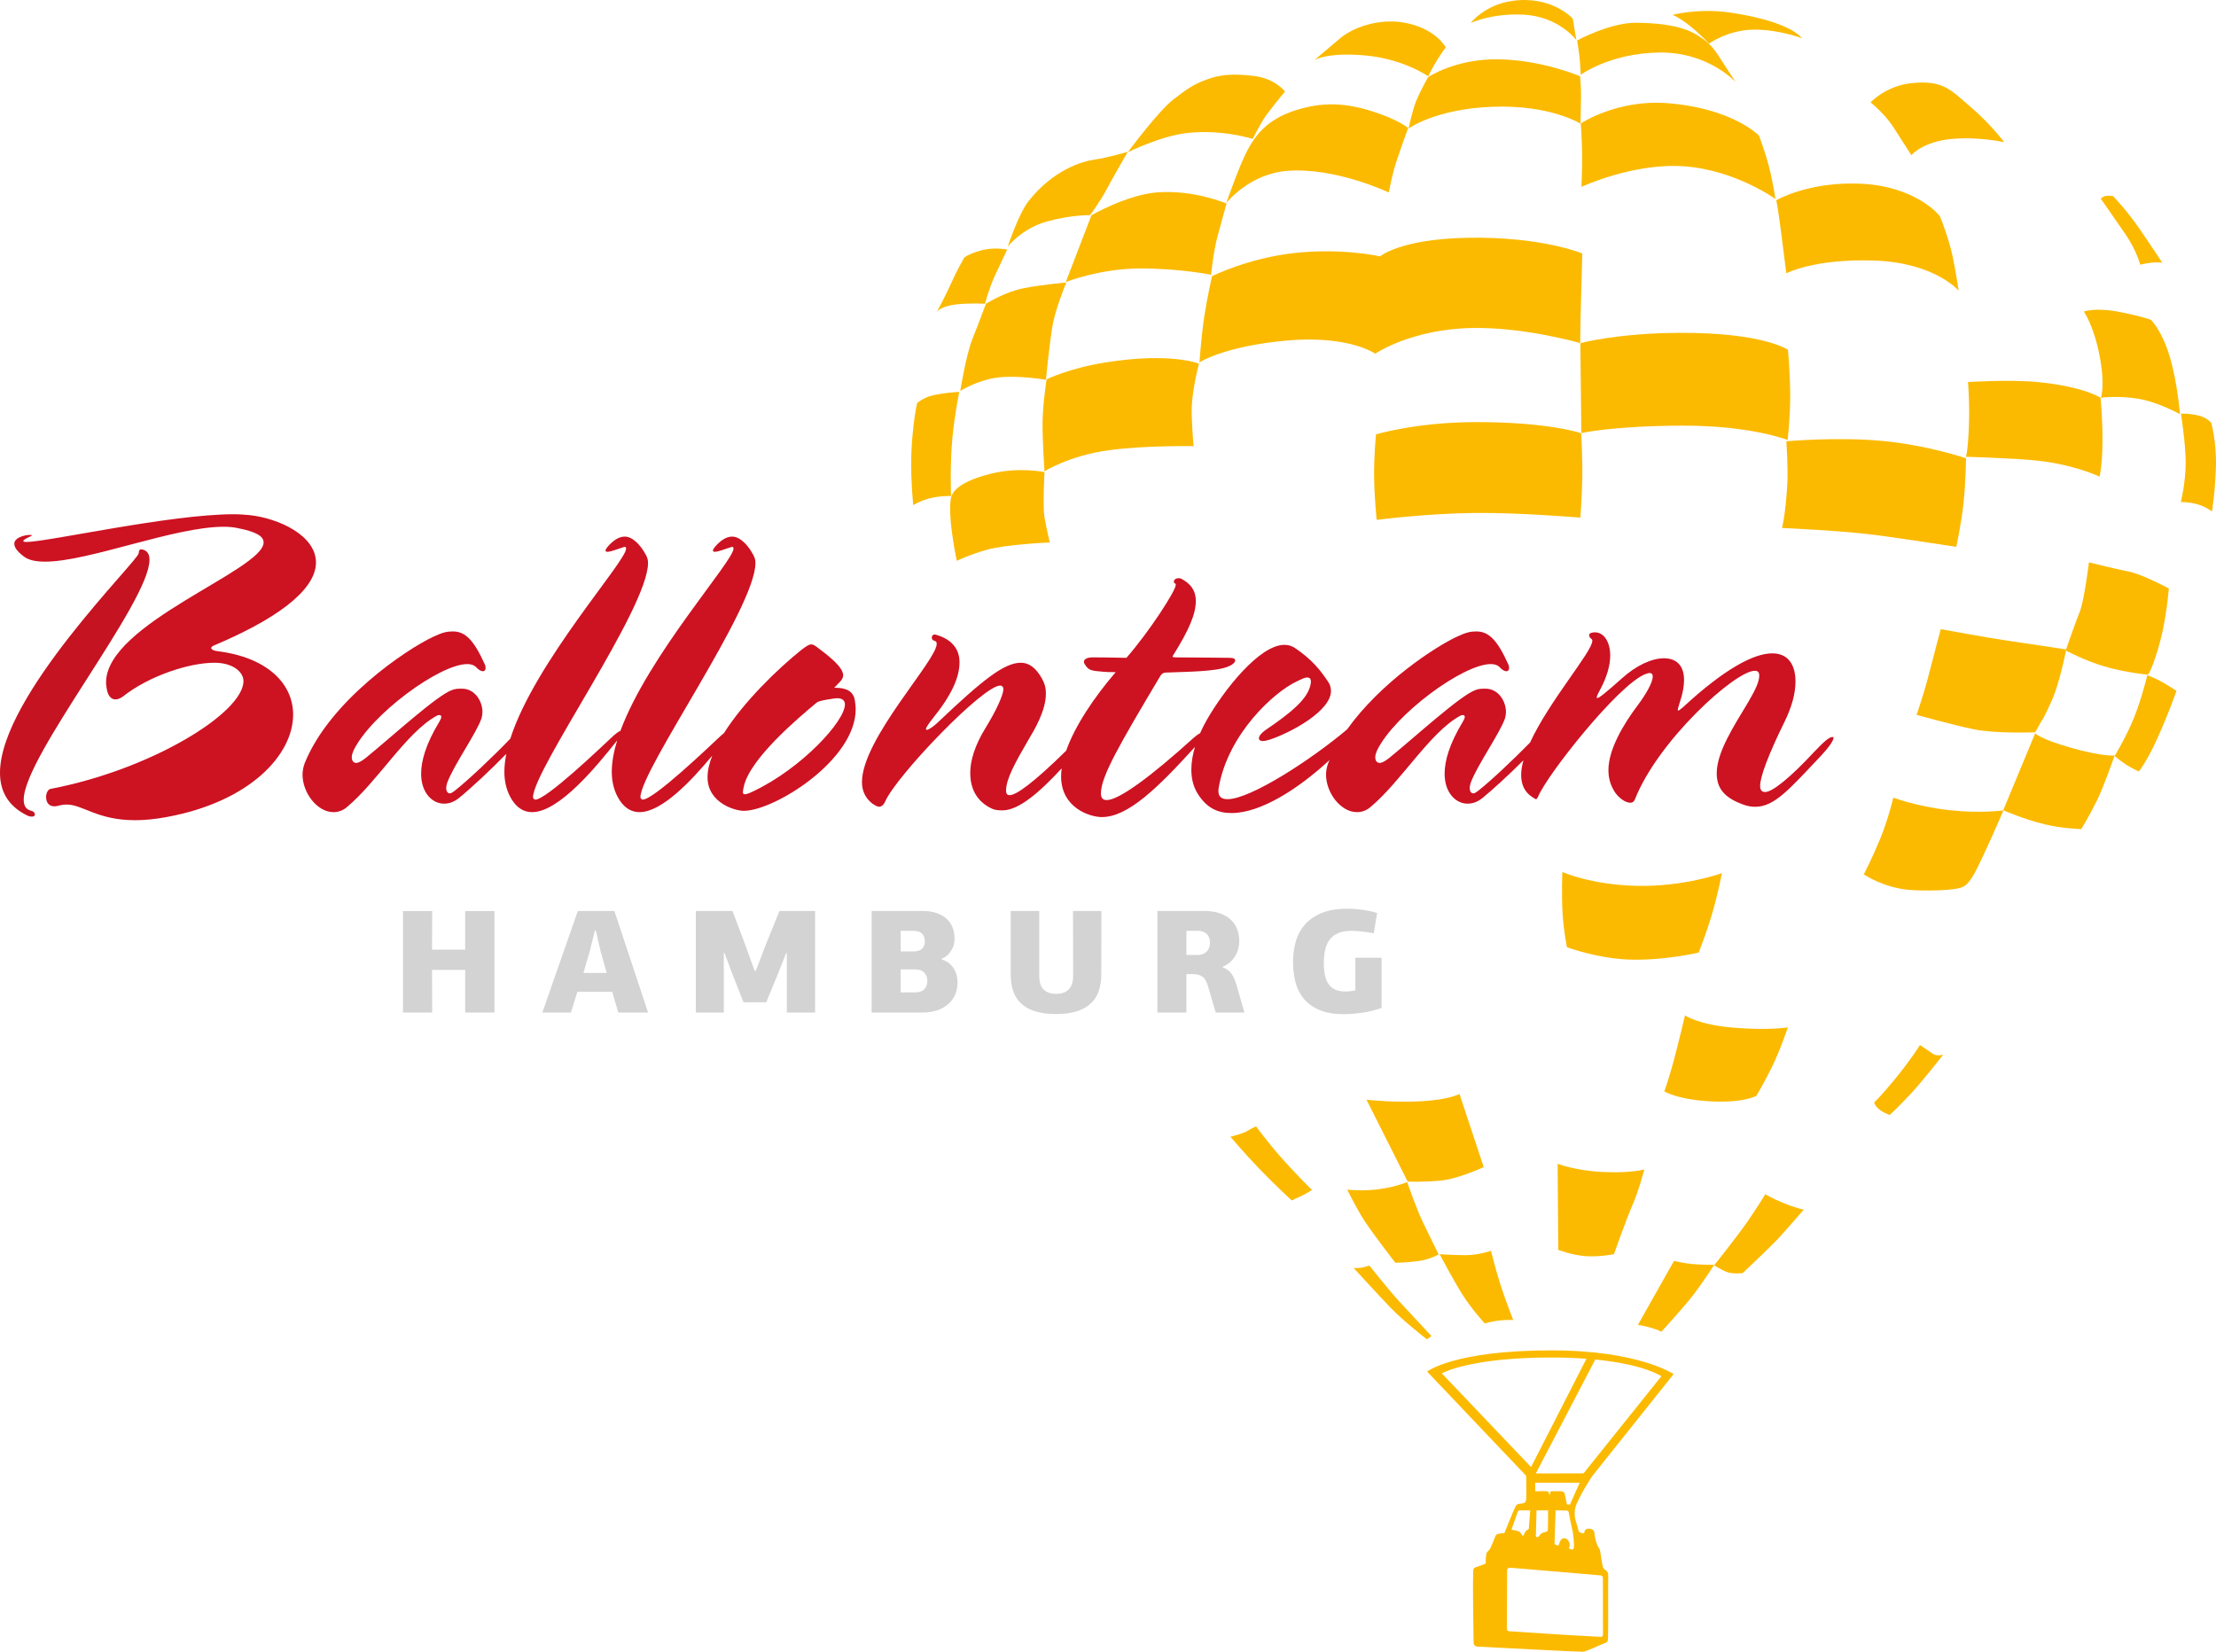 <?xml version="1.0" encoding="UTF-8"?>
<svg xmlns="http://www.w3.org/2000/svg" xmlns:xlink="http://www.w3.org/1999/xlink" width="1098.35pt" height="818.81pt" viewBox="0 0 1098.35 818.81" version="1.1">
<defs>
<clipPath id="clip1">
  <path d="M 1080 205 L 1098.352 205 L 1098.352 254 L 1080 254 Z M 1080 205 "/>
</clipPath>
<clipPath id="clip2">
  <path d="M 707 669 L 830 669 L 830 818.809 L 707 818.809 Z M 707 669 "/>
</clipPath>
</defs>
<g id="surface1">
<path style=" stroke:none;fill-rule:evenodd;fill:rgb(98.438%,72.852%,0%);fill-opacity:1;" d="M 474.258 278.043 C 474.258 278.043 479.621 275.242 489.141 272.523 C 498.66 269.805 520.34 268.922 520.34 268.922 C 520.34 268.922 518.836 262.879 517.699 256.441 C 516.766 251.16 517.699 234.043 517.699 234.043 C 517.699 234.043 505.141 231.32 491.059 234.844 C 476.98 238.363 472.008 242.934 471.301 247.082 C 469.621 256.922 474.258 278.043 474.258 278.043 "/>
<path style=" stroke:none;fill-rule:evenodd;fill:rgb(98.438%,72.852%,0%);fill-opacity:1;" d="M 517.699 233.641 C 517.699 233.641 516.66 218.602 516.738 209.48 C 516.82 200.363 518.738 188.043 518.738 188.043 C 518.738 188.043 529.871 182.531 548.098 179.641 C 580.418 174.523 594.258 180.281 594.258 180.281 C 594.258 180.281 590.258 195.004 590.66 205.641 C 591.059 216.281 591.617 221.16 591.617 221.16 C 591.617 221.16 568.137 220.711 549.777 223.16 C 530.02 225.801 517.699 233.641 517.699 233.641 "/>
<path style=" stroke:none;fill-rule:evenodd;fill:rgb(98.438%,72.852%,0%);fill-opacity:1;" d="M 558.98 75.484 C 558.98 75.484 574.32 54.707 581.859 49.082 C 588.148 44.391 590.852 42.008 598.578 39.242 C 604.605 37.086 610.754 36.367 621.461 37.641 C 631.969 38.895 636.898 45.32 636.898 45.32 C 636.898 45.32 628.5 55.562 626.418 58.844 C 624.34 62.121 620.898 68.844 620.898 68.844 C 620.898 68.844 605.863 64.047 588.738 65.883 C 575.375 67.316 558.98 75.484 558.98 75.484 "/>
<path style=" stroke:none;fill-rule:evenodd;fill:rgb(98.438%,72.852%,0%);fill-opacity:1;" d="M 688.34 95.402 C 688.34 95.402 662.027 82.887 638.18 84.684 C 619.059 86.121 607.777 100.684 607.777 100.684 C 607.777 100.684 614.258 82.043 618.18 74.684 C 622.098 67.32 627.699 59.402 641.621 54.844 C 655.539 50.281 667.141 51.004 680.34 55.242 C 693.539 59.48 697.938 63.484 697.938 63.484 C 697.938 63.484 692.578 78.043 691.059 83.562 C 689.539 89.082 688.34 95.402 688.34 95.402 "/>
<path style=" stroke:none;fill-rule:evenodd;fill:rgb(98.438%,72.852%,0%);fill-opacity:1;" d="M 707.859 37.801 C 707.859 37.801 695.539 29.16 676.578 27.48 C 657.809 25.82 651.539 29.723 651.539 29.723 C 651.539 29.723 660.816 21.906 664.02 19.16 C 670.836 13.324 683.535 9.148 695.621 11.16 C 711.461 13.801 716.578 23.48 716.578 23.48 C 716.578 23.48 714.281 26.512 712.121 30.059 C 709.922 33.672 707.859 37.801 707.859 37.801 "/>
<path style=" stroke:none;fill-rule:evenodd;fill:rgb(98.438%,72.852%,0%);fill-opacity:1;" d="M 781.301 19.883 C 781.301 19.883 772.668 8.027 754.738 7.242 C 738.965 6.551 728.98 11.402 728.98 11.402 C 728.98 11.402 735.68 2.43 749.539 0.441 C 769.18 -2.375 779.539 9.242 779.539 9.242 L 781.301 19.883 "/>
<path style=" stroke:none;fill-rule:evenodd;fill:rgb(98.438%,72.852%,0%);fill-opacity:1;" d="M 783.5 37.082 C 783.5 37.082 783.258 31.801 782.84 28.082 C 782.418 24.363 781.699 20.043 781.699 20.043 C 781.699 20.043 798.078 11.098 811.277 11.281 C 832.969 11.586 839.547 15.98 844.805 19.844 C 849.344 23.18 851.617 27.512 854.105 31.27 C 857.555 36.48 860.301 40.742 860.301 40.742 C 860.301 40.742 846.801 25.684 822.32 26.043 C 797.84 26.402 783.5 37.082 783.5 37.082 "/>
<path style=" stroke:none;fill-rule:evenodd;fill:rgb(98.438%,72.852%,0%);fill-opacity:1;" d="M 893.117 18.965 C 893.117 18.965 881.66 14.523 869 14.703 C 856.34 14.883 847.098 21.602 847.098 21.602 C 847.098 21.602 841.82 16.023 836.539 12.004 C 831.258 7.98 828.918 7.383 828.918 7.383 C 828.918 7.383 841.938 3.902 857.66 6.242 C 888.145 10.781 893.117 18.965 893.117 18.965 "/>
<path style=" stroke:none;fill-rule:evenodd;fill:rgb(98.438%,72.852%,0%);fill-opacity:1;" d="M 947.359 76.922 C 947.359 76.922 952.977 70.211 967.277 68.883 C 980.84 67.621 993.379 70.504 993.379 70.504 C 993.379 70.504 986.781 61.621 976.82 53.102 C 966.859 44.582 963.094 39.434 947 41.281 C 934.461 42.723 927.141 50.762 927.141 50.762 C 927.141 50.762 934.16 56.344 938.418 63.004 C 942.68 69.66 947.359 76.922 947.359 76.922 "/>
<path style=" stroke:none;fill-rule:evenodd;fill:rgb(98.438%,72.852%,0%);fill-opacity:1;" d="M 783.82 92.641 C 783.82 92.641 784.238 84.711 784.176 76.844 C 784.117 69.109 783.5 61.203 783.5 61.203 C 783.5 61.203 801.285 49.289 826.098 51.121 C 858.621 53.523 871.82 67.203 871.82 67.203 C 871.82 67.203 874.738 74.734 876.738 82.441 C 878.816 90.449 879.98 98.641 879.98 98.641 C 879.98 98.641 860.059 84.242 834.738 82.441 C 809.418 80.641 783.82 92.641 783.82 92.641 "/>
<path style=" stroke:none;fill-rule:evenodd;fill:rgb(98.438%,72.852%,0%);fill-opacity:1;" d="M 885.379 135.48 C 885.379 135.48 884.258 126.844 882.82 115.402 C 881.379 103.965 880.418 99.242 880.418 99.242 C 880.418 99.242 896.578 89.801 922.66 91.082 C 948.738 92.363 960.82 105.961 961.539 107.324 C 962.258 108.684 966.258 119.641 967.777 126.922 C 969.301 134.203 970.82 144.121 970.82 144.121 C 970.82 144.121 959.059 130.203 928.98 129.16 C 899.238 128.133 885.379 135.48 885.379 135.48 "/>
<path style=" stroke:none;fill-rule:evenodd;fill:rgb(98.438%,72.852%,0%);fill-opacity:1;" d="M 783.777 214.684 L 783.301 170.121 C 783.301 170.121 801.059 165.18 832.18 165.004 C 874.02 164.762 886.18 173.402 886.18 173.402 C 886.18 173.402 887.34 185.391 887.301 196.922 C 887.262 207.727 886.02 218.121 886.02 218.121 C 886.02 218.121 867.859 210.844 833.379 211.004 C 798.898 211.16 783.777 214.684 783.777 214.684 "/>
<path style=" stroke:none;fill-rule:evenodd;fill:rgb(98.438%,72.852%,0%);fill-opacity:1;" d="M 682.34 257.723 C 682.34 257.723 681.148 246.559 681.066 235.688 C 680.988 225.371 682.02 215.32 682.02 215.32 C 682.02 215.32 702.098 209.305 731.059 209.242 C 767.777 209.16 783.73 214.754 783.73 214.754 C 783.73 214.754 784.418 227.641 784.258 236.922 C 784.098 246.203 783.301 256.602 783.301 256.602 C 783.301 256.602 753.387 254.07 731.461 254.281 C 706.578 254.523 682.34 257.723 682.34 257.723 "/>
<path style=" stroke:none;fill-rule:evenodd;fill:rgb(98.438%,72.852%,0%);fill-opacity:1;" d="M 1071.738 130.262 C 1071.738 130.262 1069.641 129.844 1066.398 130.203 C 1063.16 130.562 1060.82 131.223 1060.82 131.223 C 1060.82 131.223 1058.898 124.082 1053.621 116.344 C 1048.34 108.602 1041.199 98.461 1041.199 98.461 C 1041.199 98.461 1042.52 97.262 1043.961 97.082 C 1045.398 96.902 1047.32 97.203 1047.32 97.203 C 1047.32 97.203 1054.039 104.16 1060.039 112.863 C 1066.27 121.895 1071.738 130.262 1071.738 130.262 "/>
<path style=" stroke:none;fill-rule:evenodd;fill:rgb(98.438%,72.852%,0%);fill-opacity:1;" d="M 1041.32 197.16 C 1041.32 197.16 1043.5 191.125 1040.66 176.402 C 1037.781 161.461 1032.859 154.441 1032.859 154.441 C 1032.859 154.441 1038.559 152.223 1051.039 154.742 C 1063.52 157.262 1066.219 158.641 1066.219 158.641 C 1066.219 158.641 1071.68 164.043 1075.52 177.121 C 1079.281 189.949 1080.5 205.324 1080.5 205.324 C 1080.5 205.324 1069.641 199.262 1059.68 197.641 C 1049.719 196.023 1041.32 197.16 1041.32 197.16 "/>
<g clip-path="url(#clip1)" clip-rule="nonzero">
<path style=" stroke:none;fill-rule:evenodd;fill:rgb(98.438%,72.852%,0%);fill-opacity:1;" d="M 1080.922 248.883 C 1080.922 248.883 1083.32 239.223 1083.32 229.441 C 1083.32 219.66 1080.98 205.082 1080.98 205.082 C 1080.98 205.082 1083.859 204.781 1088.898 205.805 C 1093.941 206.824 1095.98 209.641 1095.98 209.641 C 1095.98 209.641 1098.68 218.883 1098.32 231.363 C 1097.961 243.844 1096.34 253.562 1096.34 253.562 C 1096.34 253.562 1093.461 251.223 1089.32 250.023 C 1084.879 248.734 1080.922 248.883 1080.922 248.883 "/>
</g>
<path style=" stroke:none;fill-rule:evenodd;fill:rgb(98.438%,72.852%,0%);fill-opacity:1;" d="M 974.418 226.441 C 974.418 226.441 975.379 223.852 975.859 211.805 C 976.34 199.754 975.426 189.387 975.426 189.387 C 975.426 189.387 996.195 188.031 1010.301 189.422 C 1032.801 191.641 1041.141 197.16 1041.141 197.16 C 1041.141 197.16 1042.141 207.434 1042.102 218.762 C 1042.051 230.285 1040.66 236.281 1040.66 236.281 C 1040.66 236.281 1028.238 230.344 1009.941 228.363 C 997.988 227.07 974.418 226.441 974.418 226.441 "/>
<path style=" stroke:none;fill-rule:evenodd;fill:rgb(98.438%,72.852%,0%);fill-opacity:1;" d="M 1064.301 334.684 C 1064.301 334.684 1068.73 336.383 1071.949 338.246 C 1075.352 340.215 1078.762 342.48 1078.762 342.48 C 1078.762 342.48 1075.102 353.16 1069.461 365.641 C 1063.82 378.121 1060.102 382.441 1060.102 382.441 C 1060.102 382.441 1056.922 381.043 1053.859 379.082 C 1050.93 377.203 1048.102 374.762 1048.102 374.762 C 1048.102 374.762 1053.859 365.359 1057.699 355.805 C 1061.629 346.012 1064.301 334.684 1064.301 334.684 "/>
<path style=" stroke:none;fill-rule:evenodd;fill:rgb(98.438%,72.852%,0%);fill-opacity:1;" d="M 923.777 433.441 C 923.777 433.441 927.801 425.762 931.879 415.863 C 935.961 405.961 938.418 395.402 938.418 395.402 C 938.418 395.402 949.82 399.781 965.961 401.582 C 982.098 403.383 993.02 401.703 993.02 401.703 C 993.02 401.703 987.141 415.32 983.66 422.641 C 980.18 429.961 977.059 437.582 972.98 439.621 C 968.898 441.66 953.137 441.707 946.219 441.121 C 933.438 440.043 923.777 433.441 923.777 433.441 "/>
<path style=" stroke:none;fill-rule:evenodd;fill:rgb(98.438%,72.852%,0%);fill-opacity:1;" d="M 774.379 432.242 C 774.379 432.242 788.418 438.66 811.578 439.141 C 834.738 439.621 853.461 432.844 853.461 432.844 C 853.461 432.844 851.578 442.793 848.66 452.762 C 845.82 462.469 841.938 472.203 841.938 472.203 C 841.938 472.203 826.879 475.863 809.84 475.742 C 792.801 475.621 776.66 469.562 776.66 469.562 C 776.66 469.562 775.031 461.734 774.5 453.004 C 773.898 443.141 774.379 432.242 774.379 432.242 "/>
<path style=" stroke:none;fill-rule:evenodd;fill:rgb(98.438%,72.852%,0%);fill-opacity:1;" d="M 835.16 503.344 C 835.16 503.344 841.758 508.023 859.398 509.461 C 877.039 510.902 886.16 509.281 886.16 509.281 C 886.16 509.281 882.258 520.863 878.121 529.203 C 873.98 537.543 870.559 543.184 870.559 543.184 C 870.559 543.184 864.051 547.168 845.598 545.82 C 830.777 544.742 824.898 541.023 824.898 541.023 C 824.898 541.023 826.758 536.137 829.266 526.918 C 831.887 517.305 835.16 503.344 835.16 503.344 "/>
<path style=" stroke:none;fill-rule:evenodd;fill:rgb(98.438%,72.852%,0%);fill-opacity:1;" d="M 951.621 518.043 C 951.621 518.043 956 520.922 957.98 522.363 C 959.961 523.805 963.141 522.844 963.141 522.844 C 963.141 522.844 952.52 536.402 947 542.281 C 941.48 548.16 936.438 553.023 936.5 552.781 C 936.559 552.543 934.52 552.121 932 550.383 C 929.48 548.641 928.879 546.543 928.879 546.543 C 928.879 546.543 932.059 543.66 939.5 534.602 C 946.938 525.543 951.621 518.043 951.621 518.043 "/>
<path style=" stroke:none;fill-rule:evenodd;fill:rgb(98.438%,72.852%,0%);fill-opacity:1;" d="M 875 591.961 C 875 591.961 877.34 593.641 883.758 596.281 C 890.18 598.922 894.02 599.641 894.02 599.641 C 894.02 599.641 885.379 609.66 881.418 613.922 C 877.461 618.184 863.781 631.082 863.781 631.082 C 863.781 631.082 858.555 631.77 855.379 630.363 C 852.32 629.008 849.621 627.242 849.621 627.242 C 849.621 627.242 861.078 612.82 865.984 605.77 C 870.738 598.934 875 591.961 875 591.961 "/>
<path style=" stroke:none;fill-rule:evenodd;fill:rgb(98.438%,72.852%,0%);fill-opacity:1;" d="M 829.699 625.082 C 829.699 625.082 834.918 626.281 839.121 626.641 C 843.32 627.004 849.621 627.004 849.621 627.004 C 849.621 627.004 842.961 637.504 837.438 644.223 C 831.918 650.941 823.465 660.156 823.465 660.156 C 823.465 660.156 821.992 659.301 818.168 658.164 C 814.703 657.137 811.82 656.762 811.82 656.762 L 829.699 625.082 "/>
<path style=" stroke:none;fill-rule:evenodd;fill:rgb(98.438%,72.852%,0%);fill-opacity:1;" d="M 772.039 576.902 C 772.039 576.902 780.621 580.32 794.539 580.984 C 808.461 581.641 815 579.723 815 579.723 C 815 579.723 812.387 589.871 809.148 597.312 C 805.906 604.75 799.938 621.723 799.938 621.723 C 799.938 621.723 792.617 623.219 785.777 622.684 C 778.82 622.137 772.34 619.562 772.34 619.562 L 772.039 576.902 "/>
<path style=" stroke:none;fill-rule:evenodd;fill:rgb(98.438%,72.852%,0%);fill-opacity:1;" d="M 713.539 621.723 C 713.539 621.723 720.258 622.203 726.621 622.203 C 732.98 622.203 738.98 620.043 738.98 620.043 C 738.98 620.043 741.5 630.004 743.719 636.961 C 745.938 643.922 750.012 654.352 750.012 654.352 C 750.012 654.352 746.742 654.141 742.305 654.691 C 739.254 655.066 735.934 656.094 735.934 656.094 C 735.934 656.094 729.32 648.844 724.82 641.703 C 720.32 634.562 713.539 621.723 713.539 621.723 "/>
<path style=" stroke:none;fill-rule:evenodd;fill:rgb(98.438%,72.852%,0%);fill-opacity:1;" d="M 667.758 589.742 C 667.758 589.742 675.738 590.641 684.02 589.441 C 692.301 588.242 697.461 585.961 697.461 585.961 C 697.461 585.961 701.777 598.621 705.199 605.762 C 708.617 612.898 713.059 621.844 713.059 621.844 C 713.059 621.844 708.801 624.301 703.398 625.082 C 698 625.863 691.578 625.984 691.578 625.984 C 691.578 625.984 680.66 611.82 676.52 605.523 C 672.379 599.223 667.758 589.742 667.758 589.742 "/>
<path style=" stroke:none;fill-rule:evenodd;fill:rgb(98.438%,72.852%,0%);fill-opacity:1;" d="M 609.859 563.523 C 609.859 563.523 616.34 561.844 618.02 560.762 C 619.699 559.684 622.578 558.363 622.578 558.363 C 622.578 558.363 627.957 565.785 634.434 573.16 C 641.766 581.504 650.301 589.922 650.301 589.922 C 650.301 589.922 646.578 592.203 644.898 592.922 C 643.219 593.641 640.219 595.082 640.219 595.082 C 640.219 595.082 631.992 587.508 624.324 579.539 C 616.812 571.73 609.859 563.523 609.859 563.523 "/>
<path style=" stroke:none;fill-rule:evenodd;fill:rgb(98.438%,72.852%,0%);fill-opacity:1;" d="M 670.938 628.562 C 670.938 628.562 673.699 628.801 675.859 628.203 C 678.02 627.602 678.738 627.363 678.738 627.363 C 678.738 627.363 688.164 639.328 693.859 645.484 C 703.805 656.23 709.461 662.281 709.461 662.281 L 707.27 663.945 C 707.27 663.945 695.98 655.25 689.383 648.41 C 682.781 641.57 670.938 628.562 670.938 628.562 "/>
<path style=" stroke:none;fill-rule:evenodd;fill:rgb(98.438%,72.852%,0%);fill-opacity:1;" d="M 961.938 311.883 C 961.938 311.883 986.09 316.336 995.301 317.641 C 1004.512 318.949 1024.102 321.961 1024.102 321.961 C 1024.102 321.961 1021.012 338.227 1016.898 347.402 C 1012.789 356.578 1012.102 357.004 1012.102 357.004 L 1008.738 363.004 C 1008.738 363.004 989.355 363.773 978.5 361.562 C 967.684 359.359 949.938 354.363 949.938 354.363 C 949.938 354.363 953.508 344.289 956.18 333.723 C 958.852 323.152 961.938 311.883 961.938 311.883 "/>
<path style=" stroke:none;fill-rule:evenodd;fill:rgb(98.438%,72.852%,0%);fill-opacity:1;" d="M 992.898 401.641 L 1008.738 363.48 C 1008.738 363.48 1010.691 366.184 1026.5 370.684 C 1042.301 375.18 1048.102 374.523 1048.102 374.523 C 1048.102 374.523 1042.789 389.895 1039.219 397.082 C 1035.051 405.473 1031.539 411.004 1031.539 411.004 C 1031.539 411.004 1022.121 410.738 1013.301 408.602 C 1002.93 406.09 992.898 401.641 992.898 401.641 "/>
<path style=" stroke:none;fill-rule:evenodd;fill:rgb(98.438%,72.852%,0%);fill-opacity:1;" d="M 1035.379 278.762 C 1035.379 278.762 1033.02 297.805 1030.82 303.242 C 1028.621 308.68 1023.859 322.441 1023.859 322.441 C 1023.859 322.441 1032.879 327.352 1043.059 330.363 C 1053.16 333.352 1064.422 334.441 1064.422 334.441 C 1065.109 335.168 1069.129 324.996 1071.621 314.043 C 1074.059 303.27 1074.98 291.723 1074.98 291.723 C 1074.98 291.723 1061.762 284.605 1055.059 283.324 C 1048.359 282.039 1035.379 278.762 1035.379 278.762 "/>
<path style=" stroke:none;fill-rule:evenodd;fill:rgb(98.438%,72.852%,0%);fill-opacity:1;" d="M 974.418 227.16 C 974.418 227.16 955.055 220.562 932.418 218.523 C 909.918 216.492 885.379 218.762 885.379 218.762 C 885.379 218.762 886.363 232.105 885.859 240.363 C 884.906 256.031 883.219 261.723 883.219 261.723 C 883.219 261.723 913.793 263.047 930.5 265.324 C 947.203 267.598 969.621 271.082 969.621 271.082 C 969.621 271.082 971.988 260.492 973.219 249.242 C 974.387 238.547 974.418 227.16 974.418 227.16 "/>
<path style=" stroke:none;fill-rule:evenodd;fill:rgb(98.438%,72.852%,0%);fill-opacity:1;" d="M 707.777 38.281 C 707.777 38.281 721.199 29.07 742.82 29.402 C 764.438 29.734 783.141 37.801 783.141 37.801 C 783.141 37.801 783.727 43.387 783.621 48.121 C 783.512 52.859 783.379 61.32 783.379 61.32 C 783.379 61.32 768.551 51.887 739.938 52.922 C 711.328 53.957 698.18 63.723 698.18 63.723 C 698.18 63.723 699.93 54.797 702.02 49.801 C 704.109 44.809 707.777 38.281 707.777 38.281 "/>
<path style=" stroke:none;fill-rule:evenodd;fill:rgb(98.438%,72.852%,0%);fill-opacity:1;" d="M 607.938 100.922 C 607.938 100.922 591.492 93.824 573.141 95.402 C 558.414 96.668 540.98 106.684 540.98 106.684 L 528.262 139.801 C 528.262 139.801 545.141 133.133 564.98 133.082 C 584.82 133.031 600.258 136.203 600.258 136.203 C 600.258 136.203 601.379 125.117 603.379 117.484 C 605.379 109.848 607.938 100.922 607.938 100.922 "/>
<path style=" stroke:none;fill-rule:evenodd;fill:rgb(98.438%,72.852%,0%);fill-opacity:1;" d="M 558.98 75.242 C 558.98 75.242 550.984 89.109 548.18 94.441 C 545.371 99.777 540.262 106.684 540.262 106.684 C 540.262 106.684 531.395 106.359 518.898 109.801 C 506.402 113.246 499.461 122.281 499.461 122.281 C 499.461 122.281 504.859 105.984 509.777 99.723 C 522.008 84.172 536.512 79.914 542.66 79.082 C 548.855 78.242 558.98 75.242 558.98 75.242 "/>
<path style=" stroke:none;fill-rule:evenodd;fill:rgb(98.438%,72.852%,0%);fill-opacity:1;" d="M 499.219 123.723 C 499.219 123.723 492.629 122.324 486.02 124.203 C 479.41 126.078 477.859 127.801 477.859 127.801 C 477.859 127.801 473.941 134.672 471.379 140.523 C 468.816 146.371 464.418 154.441 464.418 154.441 C 464.418 154.441 466.754 151.559 474.5 150.844 C 482.246 150.125 488.18 150.602 488.18 150.602 C 488.18 150.602 490.32 142.688 492.98 136.922 C 495.637 131.156 499.219 123.723 499.219 123.723 "/>
<path style=" stroke:none;fill-rule:evenodd;fill:rgb(98.438%,72.852%,0%);fill-opacity:1;" d="M 488.66 150.602 C 488.66 150.602 497.828 144.773 507.141 142.922 C 516.453 141.074 528.5 140.043 528.5 140.043 C 528.5 140.043 523.672 151.746 522.02 159.723 C 520.367 167.699 518.418 188.281 518.418 188.281 C 518.418 188.281 505.48 185.98 495.141 187.082 C 484.801 188.184 475.938 193.805 475.938 193.805 C 475.938 193.805 478.871 175.766 481.938 168.121 C 485.008 160.477 488.66 150.602 488.66 150.602 "/>
<path style=" stroke:none;fill-rule:evenodd;fill:rgb(98.438%,72.852%,0%);fill-opacity:1;" d="M 681.777 175.242 C 681.777 175.242 699.219 163.324 729.059 162.602 C 755.379 161.969 783.219 170.086 783.219 170.086 C 783.219 170.086 783.301 159.402 783.621 149.16 C 783.938 138.922 784.258 125.641 784.258 125.641 C 784.258 125.641 763.777 117.078 726.66 117.883 C 693.855 118.594 684.02 127.082 684.02 127.082 C 684.02 127.082 665.312 122.836 641.777 125.402 C 618.496 127.941 600.738 136.922 600.738 136.922 C 600.738 136.922 598.367 147.234 596.898 156.844 C 595.434 166.449 594.5 179.641 594.5 179.641 C 594.5 179.641 606.422 171.684 637.461 168.844 C 668.496 166.004 681.621 175.324 681.621 175.324 L 681.777 175.242 "/>
<path style=" stroke:none;fill-rule:evenodd;fill:rgb(98.438%,72.852%,0%);fill-opacity:1;" d="M 697.699 585.723 C 697.699 585.723 704.934 586.117 714.02 585.242 C 723.105 584.367 735.379 578.523 735.379 578.523 L 723.379 542.281 C 723.379 542.281 718.766 545 705.141 545.883 C 691.512 546.762 677.301 545.16 677.301 545.16 L 697.699 585.723 "/>
<path style=" stroke:none;fill-rule:evenodd;fill:rgb(98.438%,72.852%,0%);fill-opacity:1;" d="M 475.461 194.281 C 475.461 194.281 473.262 204.723 472.102 216.602 C 470.754 230.379 471.379 245.883 471.379 245.883 C 471.379 245.883 465.637 245.703 460.578 247.082 C 455.523 248.461 452.66 250.441 452.66 250.441 C 452.66 250.441 450.934 234.258 451.938 220.203 C 452.945 206.145 454.578 199.805 454.578 199.805 C 454.578 199.805 457.41 197.293 461.539 196.203 C 467.504 194.625 475.461 194.281 475.461 194.281 "/>
<g clip-path="url(#clip2)" clip-rule="nonzero">
<path style=" stroke:none;fill-rule:evenodd;fill:rgb(98.438%,72.852%,0%);fill-opacity:1;" d="M 793.355 811.414 C 788.895 811.203 771.758 810.289 747.953 808.629 C 747.301 808.582 746.855 807.984 746.859 807.551 C 746.879 802.84 746.957 784.25 746.984 778.637 C 746.988 777.16 747.98 777.176 749.109 777.199 C 757.109 777.879 785.398 780.211 792.727 780.906 C 793.984 780.996 794.523 781.078 794.473 782.789 C 794.469 788.328 794.453 805.527 794.5 810.348 C 794.508 810.914 794.168 811.453 793.355 811.414 Z M 752.254 749.457 C 752.254 749.457 752.398 749.051 752.625 748.871 C 752.848 748.695 753.219 748.719 753.219 748.719 L 758.453 748.727 L 757.73 757.941 C 757.73 757.941 756.285 758.66 755.855 759.621 C 755.422 760.578 754.844 761.539 754.844 761.539 C 754.844 761.539 753.832 759.957 753.16 759.379 C 752.484 758.805 749.156 758.289 749.156 758.289 Z M 714.637 680.812 C 714.637 680.812 728.078 672.938 768.992 672.938 C 775.504 672.938 781.133 673.172 786.312 673.562 L 758.852 727.254 Z M 823.461 682.223 L 784.875 730.371 L 761.211 730.43 C 761.68 729.488 790.688 673.945 790.688 673.945 C 815.059 676.328 823.461 682.223 823.461 682.223 Z M 761.191 730.465 C 760.812 731.215 761.109 730.629 761.191 730.465 Z M 767.16 758.613 C 767.016 759.188 766.535 759.281 765.141 759.668 C 763.746 760.051 763.359 760.629 763.266 761.012 C 763.168 761.395 762.59 761.922 761.82 761.973 C 761.051 762.02 761.242 761.012 761.242 761.012 L 761.57 748.715 L 767.301 748.715 C 767.301 748.715 767.305 758.035 767.16 758.613 Z M 777.941 765.031 C 777.605 764.262 777.125 762.586 775.219 762.535 C 773.312 762.492 772.914 765.227 772.578 765.898 C 772.242 766.57 770.48 765.414 770.48 765.414 L 771.012 748.715 L 776.656 748.801 C 776.656 748.801 777.41 749.066 777.488 749.492 C 777.797 751.18 778.625 755.586 779.238 758.074 C 780.008 761.191 780.25 765.703 780.059 767.332 C 779.863 768.965 777.621 767.578 777.621 767.578 C 777.621 767.578 778.277 765.797 777.941 765.031 Z M 778.164 745.789 C 778.164 745.789 777.332 745.809 776.676 745.844 C 776.484 745.105 776.191 743.918 776.133 743.363 C 776.043 742.531 775.68 741.195 775.555 740.559 C 775.43 739.914 775.137 739.695 774.598 739.445 C 774.055 739.191 773.059 739.195 770.602 739.195 C 768.141 739.195 768.453 739.453 768.273 740.383 C 768.207 740.738 768.098 741 767.992 741.219 C 767.73 740.5 767.598 739.91 767.543 739.742 C 767.398 739.312 766.871 739.18 764.949 739.18 C 763.023 739.18 760.914 739.289 760.914 739.289 L 760.914 735.055 L 782.945 735.055 Z M 794.473 776.805 C 793.422 772.582 793.371 768.336 792.617 767.578 C 792.023 766.988 791.109 764.641 790.633 762.406 C 790.258 760.648 790.418 758.945 789.434 758.324 C 788.027 757.441 785.43 757.633 785.352 759.285 C 785.277 760.953 782.594 759.352 782.594 759.352 C 782.594 759.352 781.973 757.137 780.957 753.699 C 780.27 751.367 780.223 748.25 781.465 745.434 C 784.375 738.82 789.199 731.723 789.199 731.723 L 829.52 681.164 C 829.52 681.164 812.305 669.406 768.918 669.406 C 720.578 669.406 707.344 679.918 707.344 679.918 L 756.445 731.59 C 756.445 731.59 756.629 742.25 756.445 743.332 C 755.859 746.84 752.5 744.02 751.125 746.832 C 749.883 749.367 745.664 759.953 745.664 759.953 C 745.664 759.953 743.219 760.133 742.133 760.496 C 741.047 760.859 740.594 763.387 739.688 765.191 C 738.781 767 739.016 767.648 737.113 769.367 C 736.312 770.086 736.395 775.086 736.395 775.086 C 736.395 775.086 733.062 776.441 731.324 776.957 C 730.398 777.234 730.199 777.949 730.16 779.035 C 729.926 785.492 730.285 807.957 730.387 814.367 C 730.395 814.961 730.797 816.184 732.184 816.254 C 741.953 816.75 783.047 818.918 784.633 818.805 C 786.219 818.695 792.848 815.492 795.891 814.32 C 796.664 814.027 796.945 813.668 796.992 812.281 C 797.184 806.684 796.992 787.934 797.098 780.984 C 797.141 778.145 794.895 778.492 794.473 776.805 "/>
</g>
<path style=" stroke:none;fill-rule:nonzero;fill:rgb(77.344%,7.446%,12.939%);fill-opacity:1;" d="M 15.527 401.934 C 12.867 401.27 11.758 399.496 11.758 396.391 C 11.758 374.883 74.09 298.602 74.09 277.535 C 74.09 274.875 73.199 273.102 70.762 272.434 C 69.207 271.992 68.766 272.879 68.766 274.211 C 68.766 277.758 0 344.945 0 383.086 C 0 391.957 3.77 399.273 12.867 403.93 C 13.973 404.594 15.086 404.816 15.75 404.816 C 16.859 404.816 17.301 404.371 17.301 403.707 C 17.301 403.043 16.637 402.156 15.527 401.934 "/>
<path style=" stroke:none;fill-rule:nonzero;fill:rgb(80.469%,7.054%,13.33%);fill-opacity:1;" d="M 106.25 319.887 C 143.961 303.922 156.605 289.73 156.605 278.863 C 156.605 265.34 137.973 256.91 123.773 255.359 C 121.336 255.137 118.676 254.918 115.789 254.918 C 84.293 254.918 23.512 268.664 13.086 268.664 C 11.977 268.664 11.535 268.441 11.535 268.223 C 11.535 267.777 12.422 267.113 14.863 266.004 C 15.527 265.781 15.75 265.562 15.75 265.34 C 15.75 265.117 14.195 265.117 12.867 265.34 C 11.977 265.562 7.098 266.449 7.098 269.551 C 7.098 271.324 8.43 273.32 11.977 275.984 C 14.418 277.758 17.969 278.422 22.402 278.422 C 43.922 278.422 86.289 261.125 110.91 261.125 C 113.352 261.125 115.789 261.348 117.785 261.789 C 126.883 263.566 130.652 265.781 130.652 268.887 C 130.652 282.637 52.57 309.023 52.57 338.293 C 52.57 339.625 52.793 340.734 53.016 342.062 C 53.68 345.168 55.234 346.719 57.23 346.719 C 58.34 346.719 59.449 346.277 60.777 345.391 C 73.867 334.969 93.828 328.535 106.25 328.535 C 115.566 328.535 120.672 333.191 120.672 337.629 C 120.672 353.371 74.977 381.531 25.066 391.07 C 23.734 391.289 22.848 393.285 22.848 395.059 C 22.848 397.5 23.957 399.719 27.062 399.719 C 27.727 399.719 28.613 399.496 29.504 399.273 C 30.391 399.051 31.719 398.828 33.051 398.828 C 41.035 398.828 48.137 406.59 66.988 406.59 C 71.426 406.59 76.527 406.148 82.516 405.039 C 123.773 397.5 145.293 374.215 145.293 354.258 C 145.293 339.18 132.871 325.875 107.582 322.77 C 105.809 322.551 104.699 321.883 104.699 321.219 C 104.699 320.773 105.145 320.332 106.25 319.887 "/>
<path style=" stroke:none;fill-rule:nonzero;fill:rgb(80.469%,7.054%,13.33%);fill-opacity:1;" d="M 373.539 392.18 C 371.32 393.285 369.988 393.73 369.102 393.73 C 368.438 393.73 368.215 393.285 368.215 392.621 C 368.215 391.957 368.438 391.07 368.66 389.961 C 371.543 376.211 395.723 355.812 404.816 348.273 C 405.926 347.387 409.031 346.941 413.246 346.277 C 417.238 345.609 418.789 347.164 418.789 349.16 C 418.789 357.586 397.273 380.867 373.539 392.18 Z M 413.469 340.953 C 415.906 338.293 417.902 336.965 417.902 334.746 C 417.902 332.086 415.02 328.316 406.367 321.883 C 404.371 320.332 403.262 319.445 402.152 319.445 C 400.824 319.445 399.715 320.332 397.273 322.105 C 385.426 331.582 368.637 347.883 358.785 363.477 C 358.402 363.766 357.996 364.094 357.57 364.461 C 350.914 370.668 324.074 396.391 318.531 396.391 C 318.086 396.391 317.422 395.727 317.422 395.281 C 317.422 381.531 374.43 301.703 374.43 279.086 C 374.43 277.535 374.207 276.203 372.211 273.102 C 371.102 271.324 367.332 266.004 362.895 266.004 C 360.676 266.004 358.234 267.113 355.574 269.773 C 354.02 271.324 353.355 272.434 353.355 272.879 C 353.355 273.32 353.801 273.543 354.242 273.543 C 355.797 273.543 358.68 272.434 361.34 271.547 C 362.008 271.324 362.672 271.105 362.895 271.105 C 363.34 271.105 363.559 271.324 363.559 271.992 C 363.559 278.117 321.27 324.973 307.504 362.316 C 306.773 362.547 305.637 363.344 304.336 364.461 C 297.68 370.668 270.84 396.391 265.293 396.391 C 264.852 396.391 264.184 395.727 264.184 395.281 C 264.184 381.531 321.191 301.703 321.191 279.086 C 321.191 277.535 320.969 276.203 318.973 273.102 C 317.863 271.324 314.094 266.004 309.656 266.004 C 307.441 266.004 305 267.113 302.336 269.773 C 300.785 271.324 300.121 272.434 300.121 272.879 C 300.121 273.32 300.562 273.543 301.008 273.543 C 302.559 273.543 305.441 272.434 308.105 271.547 C 308.77 271.324 309.438 271.105 309.656 271.105 C 310.102 271.105 310.324 271.324 310.324 271.992 C 310.324 278.328 265.051 328.27 252.941 366.16 C 244.27 375.215 231.633 387.133 225.145 392.18 C 224.258 392.844 223.594 393.285 222.93 393.285 C 221.82 393.285 221.152 392.18 221.152 390.625 C 221.152 389.961 221.375 389.074 221.598 388.188 C 224.703 379.539 236.238 363.352 238.68 356.031 C 238.898 355.145 239.121 354.035 239.121 352.93 C 239.121 347.387 235.129 341.176 228.695 341.398 C 227.363 341.398 225.59 341.398 224.039 342.062 C 216.496 344.723 194.312 365.125 181.227 375.77 C 179.008 377.543 177.457 378.207 176.566 378.207 C 175.016 378.207 174.352 376.879 174.352 375.324 C 174.352 374.215 174.793 373.105 175.238 371.996 C 183.887 354.258 217.828 329.199 231.578 329.199 C 233.797 329.199 235.352 329.867 236.461 331.199 C 237.348 332.086 238.457 332.75 239.344 332.75 C 240.008 332.75 240.676 332.305 240.676 331.199 C 240.676 330.754 240.676 330.09 240.23 329.199 C 234.906 317.449 230.691 313.016 224.48 313.016 C 221.598 313.016 219.379 313.457 214.723 315.676 C 201.41 321.883 163.703 347.164 151.059 378.207 C 150.395 379.98 149.949 381.977 149.949 383.973 C 149.949 393.066 157.27 402.598 165.254 402.598 C 167.473 402.598 169.914 401.934 172.133 399.938 C 187.215 387.301 201.41 363.129 216.273 354.926 C 216.938 354.48 217.383 354.48 217.828 354.48 C 218.492 354.48 218.715 354.926 218.715 355.367 C 218.715 356.031 218.27 356.922 217.605 358.027 C 211.172 368.672 208.73 377.098 208.73 383.531 C 208.73 393.285 214.5 398.387 220.047 398.387 C 222.707 398.387 225.145 397.5 227.586 395.504 C 233.277 390.898 243.109 381.738 250.961 373.691 C 250.332 376.805 249.988 379.801 249.988 382.641 C 249.988 387.965 251.32 392.844 253.98 396.836 C 256.645 400.824 259.969 402.598 263.742 402.598 C 277.273 402.598 296.125 379.316 305.664 367.344 C 305.75 367.238 305.82 367.145 305.898 367.047 C 304.199 372.57 303.227 377.828 303.227 382.641 C 303.227 387.965 304.555 392.844 307.219 396.836 C 309.879 400.824 313.207 402.598 316.977 402.598 C 328.105 402.598 342.828 386.859 353.012 374.605 C 351.543 378.375 350.691 381.984 350.691 385.305 C 350.691 398.164 364.668 402.156 369.102 401.934 C 384.41 401.492 424.113 376.656 424.113 351.598 C 424.113 350.047 423.895 348.492 423.672 346.941 C 422.562 340.953 416.352 340.953 413.469 340.953 "/>
<path style=" stroke:none;fill-rule:nonzero;fill:rgb(80.469%,7.054%,13.33%);fill-opacity:1;" d="M 908.34 365.348 C 906.562 365.348 904.125 367.562 899.023 372.887 C 887.711 385.082 878.613 392.621 874.844 392.621 C 873.293 392.621 872.402 391.734 872.402 389.516 C 872.402 385.305 876.176 374.66 884.605 357.586 C 887.93 350.711 889.93 344.059 889.93 337.852 C 889.93 329.645 886.379 323.879 878.395 323.879 C 869.52 323.879 855.102 331.199 834.031 350.711 C 832.699 351.82 832.031 352.262 831.812 352.262 C 831.59 352.262 831.59 352.039 831.59 351.82 C 831.59 351.375 832.031 350.047 832.477 348.492 C 834.031 344.059 834.695 340.066 834.695 337.184 C 834.695 329.645 830.703 326.32 824.715 326.32 C 818.723 326.32 810.961 329.867 803.863 336.297 C 795.656 343.613 792.551 346.055 791.66 346.055 C 791.441 346.055 791.441 345.832 791.441 345.609 C 791.441 345.168 791.883 344.059 792.773 342.508 C 796.543 335.633 798.094 329.645 798.094 324.988 C 798.094 317.891 794.766 313.457 790.555 313.457 C 789 313.457 787.668 313.902 787.668 314.789 C 787.668 316.562 789.223 316.34 789.223 317.672 C 789.223 323.023 767.832 347.477 758.367 368.09 C 749.828 376.84 738.473 387.484 732.438 392.18 C 731.551 392.844 730.887 393.285 730.219 393.285 C 729.109 393.285 728.445 392.18 728.445 390.625 C 728.445 389.961 728.668 389.074 728.891 388.188 C 731.996 379.539 743.527 363.352 745.969 356.031 C 746.191 355.145 746.414 354.035 746.414 352.93 C 746.414 347.387 742.422 341.176 735.988 341.398 C 734.656 341.398 732.883 341.398 731.328 342.062 C 723.789 344.723 701.605 365.125 688.52 375.77 C 686.301 377.543 684.746 378.207 683.859 378.207 C 682.309 378.207 681.641 376.879 681.641 375.324 C 681.641 374.215 682.086 373.105 682.527 371.996 C 691.18 354.258 725.117 329.199 738.871 329.199 C 741.09 329.199 742.641 329.867 743.75 331.199 C 744.637 332.086 745.746 332.75 746.633 332.75 C 747.301 332.75 747.965 332.305 747.965 331.199 C 747.965 330.754 747.965 330.09 747.523 329.199 C 742.199 317.449 737.984 313.016 731.773 313.016 C 728.891 313.016 726.672 313.457 722.012 315.676 C 711.18 320.727 684.188 338.414 667.699 361.559 C 649.996 376.531 619.789 396.168 608.445 396.168 C 605.562 396.168 603.344 395.059 604.008 390.625 C 608.668 363.57 631.738 342.949 642.605 337.852 C 644.602 336.965 646.379 335.855 647.93 335.855 C 649.039 335.855 649.926 336.297 649.703 338.516 C 648.816 346.055 640.168 353.148 627.078 362.02 C 625.527 363.129 623.973 364.68 623.973 366.012 C 623.973 366.676 624.418 367.344 625.969 367.344 C 626.855 367.344 627.746 367.121 629.297 366.676 C 639.945 363.129 659.688 352.484 659.688 342.508 C 659.688 340.953 659.242 339.402 658.355 338.07 C 654.363 332.086 650.148 326.762 641.496 320.996 C 639.945 320.109 638.391 319.664 636.617 319.664 C 624.195 319.664 606.672 342.062 598.242 356.699 C 596.992 358.883 595.836 361.156 594.812 363.48 C 593.957 363.887 592.867 364.656 591.59 365.789 C 570.293 385.082 554.547 396.613 548.555 396.613 C 546.559 396.613 545.672 395.504 545.672 393.285 C 545.672 384.859 554.988 368.895 575.176 334.969 C 575.84 334.078 576.504 333.414 577.613 333.414 C 588.484 332.973 602.234 332.973 608.445 330.531 C 610.887 329.645 612.219 328.316 612.219 327.43 C 612.219 326.539 611.332 326.098 609.336 326.098 C 604.012 326.098 593.809 325.875 582.938 325.875 C 581.164 325.875 580.941 325.652 581.387 324.988 C 589.594 311.906 592.699 304.145 592.699 297.934 C 592.699 292.391 589.812 289.285 585.82 287.07 C 585.156 286.625 584.711 286.625 584.047 286.625 C 582.715 286.625 581.828 287.512 581.828 288.18 C 581.828 288.621 581.828 289.066 582.496 289.285 C 582.938 289.508 582.715 289.73 582.715 290.176 C 582.496 293.059 570.074 312.57 558.316 326.098 C 554.324 326.098 550.996 325.875 541.68 325.875 C 538.797 325.875 537.242 326.762 537.242 328.094 C 537.242 328.758 537.688 329.422 538.352 330.309 C 539.906 332.305 541.234 332.527 546.559 332.973 C 548.777 333.191 550.109 333.191 552.992 333.191 C 542.293 345.672 532.785 359.805 528.438 372.137 C 512.121 388.16 503.695 394.172 500.422 394.172 C 499.09 394.172 498.648 393.285 498.648 391.957 C 498.648 386.191 503.082 378.207 509.516 367.121 C 512.844 361.574 518.391 352.262 518.391 343.836 C 518.391 340.734 517.723 338.738 516.391 336.297 C 513.508 331.199 510.18 328.535 505.969 328.535 C 497.758 328.535 487.113 336.965 465.152 357.809 C 462.934 360.023 460.273 361.797 459.387 361.797 C 459.164 361.797 458.941 361.574 458.941 361.355 C 458.941 360.691 460.492 358.473 462.047 356.477 C 471.586 344.723 475.578 335.855 475.578 328.316 C 475.578 320.996 470.918 316.562 463.598 314.566 C 462.488 314.344 461.824 315.23 461.824 316.117 C 461.824 316.785 462.27 317.449 463.156 317.672 C 464.043 317.891 464.266 318.336 464.266 319.223 C 464.266 327.43 427.223 366.234 427.223 387.742 C 427.223 396.391 434.32 399.938 435.648 399.938 C 437.203 399.938 438.312 398.387 438.754 397.277 C 444.301 384.637 487.113 339.844 495.762 339.844 C 496.648 339.844 497.316 340.512 497.316 341.617 C 497.316 344.504 493.766 352.262 488.441 360.91 C 483.121 369.559 480.902 377.098 480.902 383.086 C 480.902 391.957 484.895 397.5 491.105 400.605 C 492.656 401.492 494.434 401.715 496.871 401.715 C 504.867 401.715 515.039 392.988 526.223 380.898 C 526.031 382.262 525.93 383.582 525.93 384.859 C 525.93 400.605 540.348 405.039 546.117 405.039 C 559.039 405.039 573.789 390.668 592.293 370.25 C 591.152 374.035 590.48 377.852 590.48 381.531 C 590.48 385.746 591.367 389.961 593.805 393.73 C 598.242 400.605 603.566 403.043 610.441 403.043 C 624.988 403.043 643.797 390.828 658.977 376.77 C 658.766 377.25 658.547 377.727 658.352 378.207 C 657.684 379.98 657.242 381.977 657.242 383.973 C 657.242 393.066 664.562 402.598 672.547 402.598 C 674.766 402.598 677.207 401.934 679.422 399.938 C 694.508 387.301 708.703 363.129 723.566 354.926 C 724.23 354.48 724.676 354.48 725.117 354.48 C 725.785 354.48 726.004 354.926 726.004 355.367 C 726.004 356.031 725.562 356.922 724.898 358.027 C 718.465 368.672 716.023 377.098 716.023 383.531 C 716.023 393.285 721.789 398.387 727.336 398.387 C 730 398.387 732.438 397.5 734.879 395.504 C 739.824 391.5 747.895 384.062 755.074 376.902 C 754.367 379.484 753.953 381.938 753.953 384.195 C 753.953 388.629 755.504 392.398 759.055 394.84 C 760.387 395.727 761.051 396.168 761.273 396.168 C 761.715 396.168 761.938 395.727 762.383 394.84 C 767.039 383.75 801.645 340.066 815.176 334.301 C 816.285 333.859 816.949 333.637 817.613 333.637 C 818.723 333.637 819.168 334.301 819.168 335.41 C 819.168 338.293 815.84 344.059 812.07 349.16 C 804.305 359.359 797.207 371.777 797.207 381.758 C 797.207 385.523 798.094 388.852 800.09 392.18 C 802.086 395.504 805.637 397.941 808.078 397.941 C 808.965 397.941 809.852 397.5 810.293 396.391 C 821.609 367.344 859.98 332.527 869.742 332.527 C 871.297 332.527 871.961 333.191 871.961 334.969 C 871.961 337.629 870.406 341.398 866.637 347.828 C 859.316 360.023 850.887 372.887 850.887 383.309 C 850.887 390.625 854.438 395.727 865.305 399.273 C 866.859 399.719 868.41 399.938 869.965 399.938 C 879.504 399.938 886.824 391.289 902.352 374.883 C 906.344 370.668 908.781 367.121 908.781 365.789 C 908.781 365.348 908.562 365.348 908.34 365.348 "/>
<path style=" stroke:none;fill-rule:nonzero;fill:rgb(83.202%,82.812%,83.202%);fill-opacity:1;" d="M 230.559 501.941 L 230.559 480.773 L 214.133 480.773 C 214.133 484.324 214.145 487.863 214.168 491.395 C 214.191 494.922 214.207 498.438 214.207 501.941 L 199.754 501.941 L 199.754 451.645 L 214.207 451.645 C 214.207 454.859 214.191 458.047 214.168 461.207 C 214.145 464.371 214.133 467.559 214.133 470.77 L 230.559 470.77 L 230.559 451.645 L 245.086 451.645 L 245.086 501.941 L 230.559 501.941 "/>
<path style=" stroke:none;fill-rule:nonzero;fill:rgb(83.202%,82.812%,83.202%);fill-opacity:1;" d="M 294.871 461.281 L 292.168 472.086 L 289.176 482.305 L 300.711 482.305 L 297.719 471.719 L 295.309 461.281 Z M 303.41 491.648 L 286.184 491.648 L 282.973 501.941 L 268.809 501.941 L 286.402 451.57 L 304.508 451.57 L 321.223 501.941 L 306.477 501.941 L 303.41 491.648 "/>
<path style=" stroke:none;fill-rule:nonzero;fill:rgb(83.202%,82.812%,83.202%);fill-opacity:1;" d="M 389.695 472.379 L 385.098 483.984 L 379.77 496.832 L 368.527 496.832 L 363.199 483.328 L 359.035 472.305 L 358.746 472.305 L 358.746 501.941 L 344.875 501.941 L 344.875 451.57 L 363.051 451.57 L 369.84 469.605 L 374 481.211 L 374.66 481.211 L 379.332 468.871 L 386.34 451.57 L 404.004 451.57 L 404.004 501.941 L 389.988 501.941 L 389.988 472.379 L 389.695 472.379 "/>
<path style=" stroke:none;fill-rule:nonzero;fill:rgb(83.202%,82.812%,83.202%);fill-opacity:1;" d="M 446.418 480.555 L 446.418 491.941 L 453.496 491.941 C 455.641 491.941 457.195 491.41 458.172 490.344 C 459.145 489.281 459.629 487.902 459.629 486.211 C 459.629 484.617 459.133 483.273 458.133 482.184 C 457.137 481.098 455.59 480.555 453.496 480.555 Z M 446.418 461.426 L 446.418 471.648 L 452.695 471.648 C 454.543 471.648 455.953 471.223 456.93 470.371 C 457.902 469.52 458.391 468.289 458.391 466.684 C 458.391 465.078 457.938 463.801 457.039 462.852 C 456.137 461.902 454.691 461.426 452.695 461.426 Z M 466.785 475.66 C 468.488 476.199 469.852 476.941 470.871 477.887 C 471.895 478.836 472.684 479.871 473.246 480.992 C 473.805 482.113 474.168 483.219 474.34 484.312 C 474.512 485.406 474.594 486.32 474.594 487.051 C 474.594 489.34 474.18 491.395 473.355 493.219 C 472.527 495.043 471.359 496.602 469.852 497.891 C 468.34 499.18 466.516 500.18 464.375 500.883 C 462.234 501.59 459.848 501.941 457.223 501.941 L 432.035 501.941 L 432.035 451.57 L 457.004 451.57 C 459.727 451.57 462.102 451.914 464.121 452.594 C 466.141 453.277 467.816 454.227 469.156 455.441 C 470.496 456.656 471.492 458.117 472.148 459.82 C 472.809 461.523 473.137 463.398 473.137 465.441 C 473.137 466.074 473.051 466.84 472.879 467.742 C 472.707 468.645 472.379 469.555 471.895 470.48 C 471.406 471.402 470.762 472.293 469.961 473.145 C 469.156 473.996 468.098 474.691 466.785 475.227 L 466.785 475.66 "/>
<path style=" stroke:none;fill-rule:nonzero;fill:rgb(83.202%,82.812%,83.202%);fill-opacity:1;" d="M 545.844 483.035 C 545.844 486.148 545.418 488.926 544.566 491.359 C 543.715 493.789 542.375 495.848 540.551 497.527 C 538.727 499.203 536.402 500.484 533.578 501.359 C 530.758 502.234 527.398 502.672 523.504 502.672 C 519.418 502.672 515.938 502.223 513.066 501.32 C 510.195 500.422 507.871 499.133 506.094 497.453 C 504.316 495.773 503.016 493.719 502.188 491.285 C 501.359 488.852 500.949 486.102 500.949 483.035 L 500.949 451.57 L 515.109 451.57 L 515.109 483.75 C 515.109 486.918 515.84 489.199 517.301 490.586 C 518.762 491.977 520.879 492.672 523.652 492.672 C 524.82 492.672 525.902 492.516 526.898 492.195 C 527.895 491.879 528.773 491.367 529.527 490.66 C 530.281 489.953 530.863 489.039 531.277 487.918 C 531.691 486.797 531.898 485.406 531.898 483.75 L 531.828 451.57 L 545.914 451.57 L 545.844 483.035 "/>
<path style=" stroke:none;fill-rule:nonzero;fill:rgb(83.202%,82.812%,83.202%);fill-opacity:1;" d="M 599.715 467.266 C 599.715 465.418 599.168 463.984 598.074 462.961 C 596.98 461.938 595.508 461.426 593.656 461.426 L 588.035 461.426 L 588.035 473.398 L 593.656 473.398 C 594.434 473.398 595.191 473.277 595.922 473.035 C 596.648 472.789 597.293 472.426 597.855 471.941 C 598.414 471.453 598.863 470.82 599.207 470.039 C 599.547 469.262 599.715 468.34 599.715 467.266 Z M 605.922 479.457 C 606.992 479.848 607.918 480.348 608.695 480.953 C 609.473 481.562 610.117 482.258 610.629 483.035 C 611.141 483.816 611.566 484.641 611.906 485.516 C 612.246 486.395 612.562 487.293 612.855 488.219 L 616.797 501.941 L 602.562 501.941 L 598.84 489.238 C 598.156 486.758 597.234 485.078 596.066 484.203 C 594.898 483.328 593.316 482.891 591.32 482.891 L 588.035 482.891 L 588.035 501.941 L 573.656 501.941 L 573.656 451.57 L 596.648 451.57 C 599.863 451.57 602.586 451.988 604.824 452.812 C 607.062 453.641 608.879 454.746 610.266 456.133 C 611.652 457.523 612.66 459.117 613.293 460.914 C 613.926 462.719 614.242 464.566 614.242 466.465 C 614.242 467.777 614.07 469.082 613.73 470.371 C 613.391 471.66 612.879 472.863 612.199 473.984 C 611.516 475.105 610.652 476.125 609.609 477.051 C 608.562 477.977 607.332 478.73 605.922 479.312 L 605.922 479.457 "/>
<path style=" stroke:none;fill-rule:nonzero;fill:rgb(83.202%,82.812%,83.202%);fill-opacity:1;" d="M 667.969 450.477 C 670.402 450.477 672.898 450.66 675.453 451.023 C 678.008 451.391 680.379 451.914 682.57 452.594 L 680.891 462.668 C 678.945 462.277 676.984 461.977 675.016 461.754 C 673.043 461.535 671.328 461.426 669.867 461.426 C 665.293 461.426 661.863 462.668 659.574 465.148 C 657.289 467.633 656.145 471.77 656.145 477.559 C 656.145 482.328 656.996 485.844 658.699 488.109 C 660.402 490.371 663.105 491.504 666.801 491.504 C 667.531 491.504 668.336 491.453 669.211 491.359 C 670.086 491.262 670.938 491.137 671.766 490.992 L 671.766 474.785 L 684.762 474.785 L 684.762 499.68 C 681.695 500.75 678.52 501.527 675.234 502.016 C 671.949 502.5 668.918 502.746 666.145 502.746 C 661.082 502.746 656.922 502.016 653.664 500.555 C 650.402 499.094 647.824 497.16 645.926 494.754 C 644.027 492.344 642.711 489.582 641.984 486.465 C 641.254 483.352 640.887 480.141 640.887 476.828 C 640.887 473.668 641.277 470.516 642.055 467.379 C 642.832 464.238 644.234 461.414 646.254 458.906 C 648.273 456.402 651.035 454.371 654.539 452.812 C 658.043 451.258 662.52 450.477 667.969 450.477 "/>
</g>
</svg>

